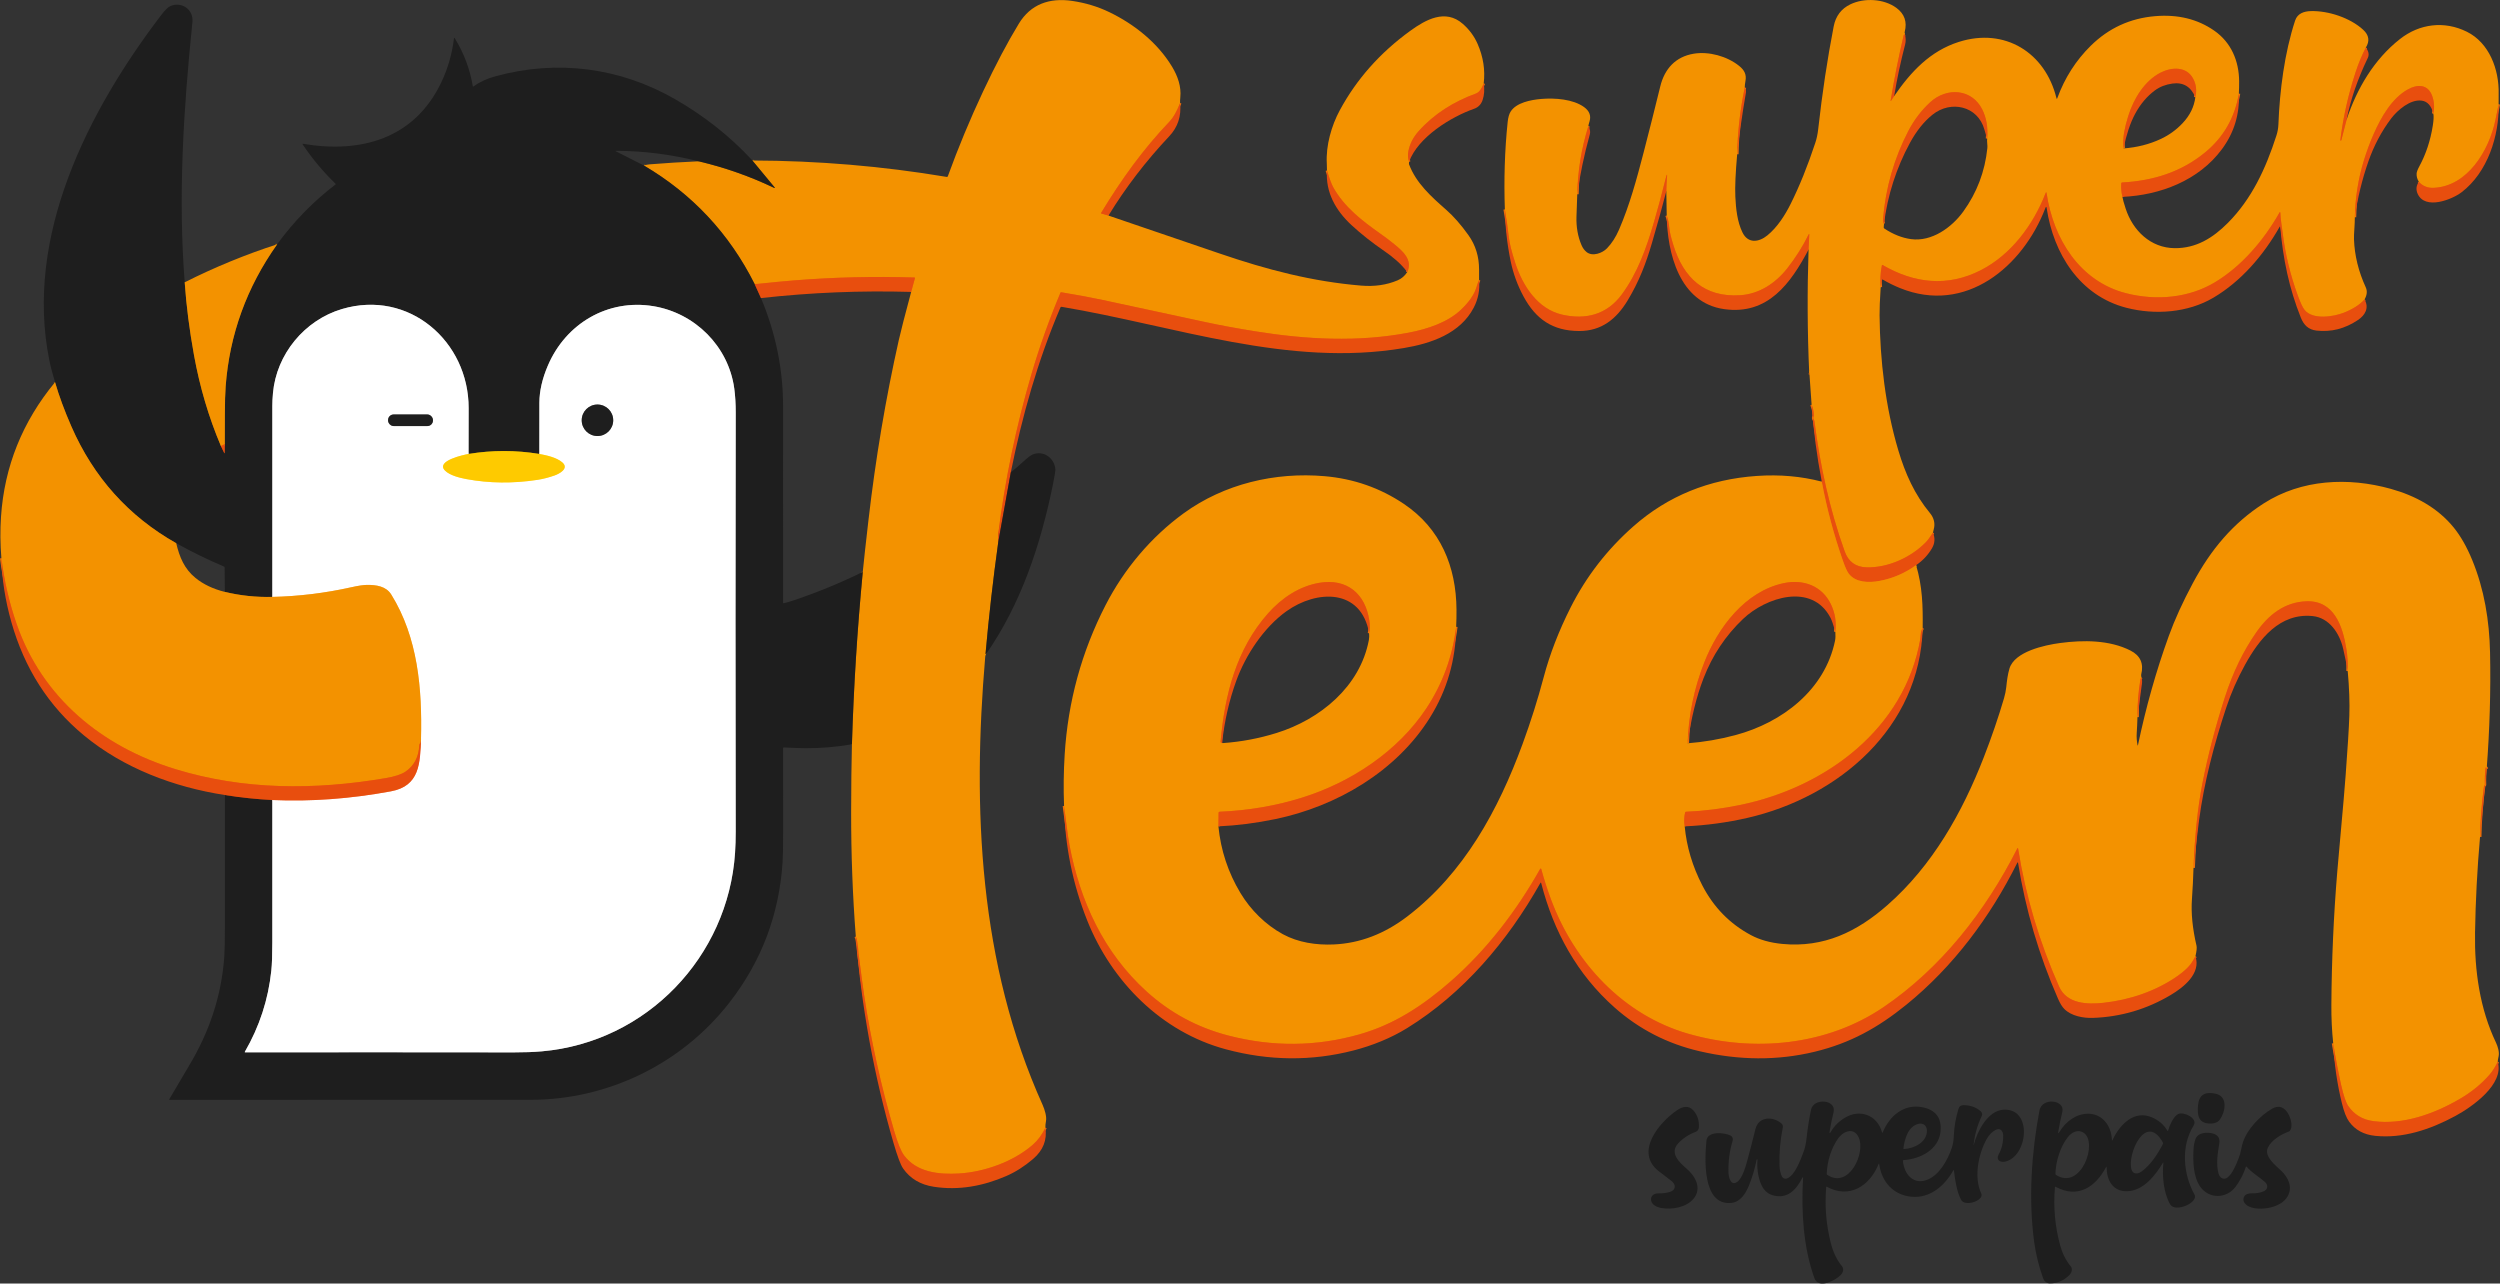 <svg xmlns="http://www.w3.org/2000/svg" id="Camada_2" data-name="Camada 2" viewBox="0 0 1781.25 914.52"><rect x="0" y="0" width="1781.25" height="914.52" fill="#333333" stroke="none"/><defs><style>      .cls-1 {        fill: #1e1e1e;      }      .cls-1, .cls-2, .cls-3, .cls-4, .cls-5 {        stroke-width: 0px;      }      .cls-2 {        fill: #f39200;      }      .cls-6 {        stroke: #8f8f8f;      }      .cls-6, .cls-7, .cls-8, .cls-9, .cls-10, .cls-11, .cls-12, .cls-13 {        fill: none;        stroke-width: 2px;      }      .cls-7 {        stroke: #ee7007;      }      .cls-8 {        stroke: #ffe580;      }      .cls-9 {        stroke: #833616;      }      .cls-10 {        stroke: #f4a787;      }      .cls-3 {        fill: #fff;      }      .cls-11 {        stroke: #89580f;      }      .cls-4 {        fill: #e84e0e;      }      .cls-12 {        stroke: #f9c980;      }      .cls-13 {        stroke: #8e740f;      }      .cls-5 {        fill: #feca00;      }    </style></defs><g id="Camada_1-2" data-name="Camada 1"><g><g><path class="cls-7" d="M840.8,73.39c-2.35,6.01-4.77,10.32-7.26,12.93-19.06,19.9-34.73,41.77-48.96,65.3-.18.3-.1.5.23.59l4.98,1.39"></path><path class="cls-7" d="M1002.64,193.89c4.25-8.74-3.51-15.24-9.39-20.03-3.05-2.48-6.36-4.98-9.93-7.5-12.94-9.15-25.54-18.82-33.38-32.92-1.19-2.14-2.68-6.13-4.47-11.98"></path><path class="cls-7" d="M1057.14,59.44c-1.5,4.01-3.34,6.41-5.53,7.2-15.61,5.63-29.73,14.41-40.83,26.81-3.87,4.33-6.31,9.11-7.32,14.35-.51,2.64-.34,5.14.5,7.49"></path><path class="cls-7" d="M1053.84,199.46c-.47.95-1.14,2.82-2.01,5.62-1.53,4.92-5.13,10.09-10.78,15.5-9.59,9.18-24.09,13.91-37.48,16.46-35.8,6.83-72.69,4.93-109.68-1.06-13.3-2.15-24.92-4.31-34.86-6.46-25.23-5.47-49.66-10.73-73.27-15.78-8.47-1.81-18.35-3.65-29.63-5.51-.22-.04-.44.08-.53.29-8.1,19.27-15.02,38.71-20.77,58.33-10.91,37.25-18.78,75.14-23.62,113.67-.14,1.11-.13,3.06.03,5.84"></path><path class="cls-11" d="M711.24,386.36c-3.65,26.32-6.66,52.72-9.03,79.21-.03.24.07.43.3.57"></path><path class="cls-7" d="M744.83,803.48c-2.37,4.96-5.35,9.01-8.96,12.15-14.03,12.23-34.79,19.42-52.58,20.48-14.57.86-30.25-.91-39.19-12.95-2.15-2.9-4.47-8.63-6.96-17.2-9.43-32.37-16.55-64.5-21.36-96.39-.91-6.05-2.3-16.36-4.16-30.92-.19-1.49-.13-3.6-.53-5.34-.17-.72-.31-1.73-.42-3.03-.09-1.07-.4-2.07-.91-3.02"></path><path class="cls-11" d="M607,530.31c1.23-40.91,3.81-81.85,7.73-122.82"></path><path class="cls-7" d="M649.21,207.99l2.69-9.82c.05-.18-.06-.37-.24-.42-.03,0-.05-.01-.08-.01-28.64-.91-57.23-.23-85.78,2.05-5.72.45-15.09,1.34-28.11,2.66"></path><path class="cls-11" d="M537.69,202.45c-18.05-35.99-44.36-64.17-78.93-84.53"></path><path class="cls-11" d="M497.82,114.94c18.61,4.39,36.47,10.67,53.58,18.84.79.37.91.22.35-.45l-15.68-18.96"></path><path class="cls-9" d="M720.19,336.57l-8.95,49.79"></path><path class="cls-11" d="M131.6,201.14c1.14,16.57,3.35,33.9,6.64,52,4.11,22.66,10.49,44.21,19.15,64.65"></path><path class="cls-9" d="M157.39,317.79l2.28,4.79c.29.6.43.57.44-.09l.05-6.06"></path><path class="cls-11" d="M160.16,316.43c0-7,.02-14.04.05-21.11.03-8.77.22-15.43.56-19.98,2.76-36.93,14.99-70.69,36.7-101.28"></path><path class="cls-9" d="M537.69,202.45l4.51,9.93"></path><path class="cls-9" d="M160.22,566.46c11.31,1.8,22.59,2.98,33.82,3.55"></path><path class="cls-6" d="M194.04,570.01c0,33.92,0,67.77,0,101.56,0,8.77-.24,15.42-.71,19.97-2.15,20.57-8.44,39.87-18.87,57.89-.14.25-.07.37.21.37,63.1-.07,126.93-.06,191.5.03,7.46.01,14.1-.24,19.92-.75,74.65-6.54,132.72-67.41,137.64-141.4.32-4.85.48-9.94.47-15.25-.19-99.78-.18-199.27.01-298.46,0-6.26-.34-12-1.05-17.21-4.09-29.92-27.86-53.7-57.65-58.61-32.46-5.34-62.33,12.38-75.12,42.27-4.01,9.35-6.03,18.15-6.07,26.4-.06,12.19-.07,24.4-.03,36.62"></path><path class="cls-13" d="M384.28,323.44c-16.86-2.77-33.67-2.77-50.42,0"></path><path class="cls-6" d="M333.86,323.44c.01-10.89.03-21.77.05-32.62.11-47.58-42.55-84.78-90.24-70.63-26.69,7.92-46.72,32.19-49.18,59.93-.31,3.42-.46,6.49-.45,9.2v135.99"></path><path class="cls-11" d="M194.04,425.31c-11.55.27-22.84-.92-33.85-3.58"></path><path class="cls-11" d="M125.57,387.05c-33.95-19.19-58.86-46.93-74.73-83.22-4.92-11.25-8.79-21.74-11.62-31.49"></path><path class="cls-8" d="M333.86,323.44c-3.2.57-23.7,4.86-16.79,11.85,3.39,3.43,10.54,5.19,15.19,6.05,16.37,3.03,33.23,3.21,50.6.56,3.97-.61,8.03-1.65,12.18-3.1,3.54-1.24,10.66-5.02,5.57-9.37-4.05-3.47-11.16-5.04-16.33-5.99"></path><path class="cls-10" d="M194.04,570.01c27.48,1.21,55.65-.85,84.5-6.19,20.53-3.8,20.83-19.96,21.44-37.7"></path><path class="cls-12" d="M299.98,526.12c.84-35.11-2.14-71.82-21.22-102.53-3.7-5.95-10.74-6.88-17.25-6.84-2.53.01-6.33.59-11.39,1.72-18.47,4.12-37.17,6.4-56.08,6.84"></path><path class="cls-7" d="M160.16,316.43l-2.77,1.36"></path><path class="cls-7" d="M299.98,526.12c.1,1.51-.22,2.81-.96,3.92-.17.27-.27.56-.28.88-.38,8.37-3.65,14.65-9.81,18.86-2.9,1.98-7.61,3.52-14.13,4.63-51.24,8.75-101.59,8.39-149.76-6.38-52.55-16.1-94.9-50.91-113.11-103.23-5.24-15.05-8.89-30.74-10.94-47.07"></path><path class="cls-7" d="M1357.29,24.52l-.38.1c-.31.07-.5.26-.57.57-3.6,15.41-6.68,30.88-9.25,46.42-.09.56.02.6.33.13l2.16-3.28"></path><path class="cls-7" d="M1595.18,66.69c-2.89,17.1-10.87,31.04-23.94,41.82-17.15,14.13-37.29,20.34-59.27,21.5-.31.02-.56.26-.58.57-.21,3.25.07,6.49.84,9.7"></path><path class="cls-7" d="M1685.66,33.9c-2.8,5.37-5.23,11.19-7.28,17.48-5.27,16.1-8.9,32.27-10.89,48.52-.01.11.03.17.14.18l.26.05c.13.02.26-.06.3-.2l3.82-14.85"></path><path class="cls-7" d="M1780.27,74.32c-.77,3.87-1.55,7.7-2.34,11.47-4.5,21.35-19.63,46.9-43.88,48.04-4.39.21-7.93-1.24-10.63-4.33"></path><path class="cls-7" d="M1733.76,80.97c.89-4.53.59-8.8-.9-12.8-3.1-8.32-10.56-8.19-17.24-4.48-11.36,6.31-18.9,19.46-24.25,31.51-2.75,6.19-5.15,12.66-7.2,19.41-3.97,13.06-6.09,26.45-6.36,40.18"></path><path class="cls-7" d="M1684.74,213.34c-3.41,3.77-8.31,6.92-14.7,9.44-7.37,2.91-22.34,5.32-28.07-2.03-1.33-1.69-2.92-5.1-4.79-10.23-5.33-14.59-8.92-29.46-10.78-44.61-.13-1.03-.45-3.38-.98-7.07-.34-2.35-.57-4.72-.68-7.1-.05-.83-.27-.89-.68-.16-11.2,19.78-27.01,38.16-45.87,49.52-18.58,11.18-41.81,13.34-63.37,7.82-33.08-8.48-51.78-38.79-56.59-71.1-.15-1.03-.42-1.06-.8-.09-8.74,22.52-24.48,43.67-45.98,54.72-23.87,12.26-47.6,9.4-70.03-3.6-.31-.18-.51-.09-.58.26-1.04,5.18-1.32,10.35-.85,15.51"></path><path class="cls-7" d="M1377.24,379.47c-2.09,3.24-3.75,5.5-5,6.79-10.69,10.93-26.97,18.31-42.2,17.97-7.81-.17-13.04-3.96-15.69-11.35-10.85-30.26-17.44-60.99-21.57-92.76-.05-.38-.17-.73-.37-1.05-.49-.79-.57-1.55-.22-2.26.15-.3.22-.62.2-.96-.11-2.79-.65-5.26-1.62-7.43"></path><path class="cls-7" d="M1289.25,266.81c.29-.84.23-1.27-.2-1.28"></path><path class="cls-7" d="M1288.6,177.83l.5-10.33c.05-1.03-.15-1.08-.6-.16-4.04,8.19-9.01,16.08-14.92,23.65-8.43,10.8-20.17,18.52-33.77,19.36-25.57,1.59-40.28-12.35-47.56-35.78-1.61-5.19-2.55-9.1-2.81-11.72-.39-3.96-1.02-7.07-1.9-9.33"></path><path class="cls-7" d="M1187.25,136.25c.08-3.66.21-6.53.4-8.62.37-4.16.06-4.21-.93-.16-2.35,9.58-5.1,19.82-8.26,30.73-5.41,18.7-11.83,36.51-22.96,51.63-10.57,14.36-25.73,18.2-42.54,14.33-17.33-3.99-27.96-20.4-33.25-36.55-2.63-8.01-4.19-14.27-4.69-18.78-.73-6.53-1.67-13.08-2.81-19.63"></path><path class="cls-7" d="M1131.71,89.82c-4.97,16.02-7.61,32.22-7.91,48.59"></path><path class="cls-7" d="M1243.12,62.38c-3.29,15.84-5.09,31.68-5.38,47.51"></path><path class="cls-7" d="M1365.22,402.69c-7.99,5.75-16.73,9.5-26.23,11.25-7.4,1.36-16.77,1.24-21.7-5.12-1.17-1.51-2.55-4.51-4.12-9-6.51-18.58-11.57-37.46-15.16-56.64"></path><path class="cls-7" d="M1037.52,446.61c-2.63,21.31-9.73,40.7-21.3,58.17-20.28,30.61-53.64,52.55-88.03,63.38-18.89,5.95-38.6,9.34-59.12,10.19-.55.02-.83.31-.84.86l-.11,9.57"></path><path class="cls-7" d="M1369.91,447.46c-.76,1.25-1.21,2.66-1.36,4.25-.22,2.36-.33,3.56-.34,3.59-11.14,64.14-67.45,105.61-128,118.17-13.23,2.75-26.2,4.38-38.9,4.89-.37.02-.59.21-.68.57-.75,3.25-.84,6.53-.28,9.85"></path><path class="cls-7" d="M1525.81,482.81c-.42.39-.67.83-.75,1.32-1.48,8.51-2.19,17.45-2.12,26.82"></path><path class="cls-7" d="M1771.76,547.79c-.04-.43-.16-.71-.35-.86-.28-.22-.44-.15-.48.21-.45,4.1-.6,8.09-.47,11.96,0,.23-.08.4-.25.53-.24.17-.38.39-.42.68-1.61,11.98-2.53,23.99-2.76,36.02"></path><path class="cls-7" d="M1779.62,756.52c-1.8,3.75-3.76,6.83-5.87,9.25-5.87,6.71-12.97,12.47-21.29,17.3-18.66,10.83-40.46,18.45-61.28,15.76-7.85-1.01-13.88-4.65-18.1-10.9-1.66-2.46-3.32-7.38-4.98-14.75-2.19-9.78-4.09-19.73-5.7-29.85"></path><path class="cls-7" d="M1672.75,478.13c.19-5.27-.12-10.5-.95-15.68-2.54-15.91-8.59-34.81-28.6-34.02-15.45.6-26.82,9.54-35.56,22.06-9.27,13.25-16.72,28.62-22.36,46.11-6.81,21.11-12.17,41.66-16.08,61.65-3.33,17.04-5.44,37.08-6.33,60.12"></path><path class="cls-7" d="M1564.26,681.34c-.63,1.02-1.21,2.03-1.76,3.04-2.31,4.24-6.66,7.93-10.62,10.75-15.22,10.82-34.27,17.35-53.24,19.38-11.49,1.23-26.03.79-31.52-11.55-14.07-31.65-23.8-64.39-29.2-98.21-.11-.71-.33-.74-.65-.11-22.6,44.68-54.28,85.08-95.21,112.92-40.37,27.47-92.54,32.4-139.21,18.97-46.23-13.31-81.08-50.74-97.77-95.71-2.65-7.11-4.96-14.34-6.95-21.68-.06-.22-.29-.34-.5-.29-.1.03-.19.09-.24.19-16.85,29.97-38.04,57.66-63.89,80.27-19.76,17.27-40.2,30.63-64.85,37.65-30.77,8.76-61.93,9.04-93.49.85-22.03-5.72-41.43-16.17-58.18-31.35-30.63-27.76-47.5-64.49-54.99-104.5-.62-3.3-1.3-7.91-2.04-13.84-.57-4.62-1.17-9.25-1.8-13.89"></path><path class="cls-7" d="M1564.18,69.28c1.13-4.68.63-9.05-1.5-13.12-4.67-8.96-15.24-8.51-23.3-4.39-11.33,5.79-19.13,18.49-22.99,30.86-1.33,4.23-2.29,8.03-2.89,11.4-.69,3.88-.86,7.79-.49,11.73"></path><path class="cls-7" d="M1415.87,98.74c.66-7.89-.53-14.85-3.58-20.88-7.36-14.58-25.16-15.89-36.95-5.09-6.39,5.86-11.64,12.78-15.76,20.76-10.01,19.37-15.98,40.06-17.89,62.05-.17,1.91.04,3.22.64,3.92"></path><path class="cls-6" d="M436.91,299.45c0-6.2-5.02-11.22-11.22-11.22h0c-6.2,0-11.22,5.02-11.22,11.22h0c0,6.2,5.02,11.22,11.22,11.22h0c6.2,0,11.22-5.02,11.22-11.22"></path><path class="cls-6" d="M308.49,299.32c0-2.21-1.8-4.01-4.01-4.01h-23.98c-2.21,0-4.01,1.8-4.01,4.01h0v.24c0,2.21,1.8,4.01,4.01,4.01h23.98c2.21,0,4.01-1.8,4.01-4.01h0v-.24"></path><path class="cls-7" d="M975.52,451.23c.57-2.75.61-5.82.1-9.21-2.85-19.05-16-30.1-35.6-26.77-14.34,2.44-26.86,10.84-36.6,21.83-22.55,25.45-30.82,58.02-33.76,91.37-.03.4.26.75.66.78,0,0,0,0,0,0,.12,0,.26.01.43.02"></path><path class="cls-7" d="M1307.69,450.18c.84-6.93-.21-13.47-3.15-19.6-6.29-13.15-19.57-18.1-33.76-15.06-27.4,5.87-46.72,31.57-56.49,56.47-7.26,18.49-11.22,37.69-11.87,57.6"></path></g><path class="cls-2" d="M840.8,73.39c-2.35,6.01-4.77,10.32-7.26,12.93-19.06,19.9-34.73,41.77-48.96,65.3-.18.3-.1.5.23.59l4.98,1.39c26.33,8.93,52.66,17.92,78.98,26.95,33.77,11.58,66.33,20.08,101.18,22.96,9.11.75,17.91-.36,25.96-3.82,2.73-1.17,4.97-3.11,6.73-5.8,4.25-8.74-3.51-15.24-9.39-20.03-3.05-2.48-6.36-4.98-9.93-7.5-12.94-9.15-25.54-18.82-33.38-32.92-1.19-2.14-2.68-6.13-4.47-11.98.03-1.52-.01-3.17-.12-4.94-.75-12.75,3.32-26.98,9.26-37.97,11.96-22.13,28.68-40.97,50.15-56.54,11-7.98,25.05-15.87,37.42-5.06,4.71,4.11,8.25,8.91,10.64,14.4,4.02,9.23,5.46,18.6,4.32,28.09-1.5,4.01-3.34,6.41-5.53,7.2-15.61,5.63-29.73,14.41-40.83,26.81-3.87,4.33-6.31,9.11-7.32,14.35-.51,2.64-.34,5.14.5,7.49-.11.93-.11,1.53-.01,1.8,5.04,13.44,15.89,23.09,26.52,32.44,5.26,4.63,10.52,10.63,15.79,18.01,5.09,7.13,7.61,15.31,7.58,24.53,0,2.53,0,4.99,0,7.39-.47.95-1.14,2.82-2.01,5.62-1.53,4.92-5.13,10.09-10.78,15.5-9.59,9.18-24.09,13.91-37.48,16.46-35.8,6.83-72.69,4.93-109.68-1.06-13.3-2.15-24.92-4.31-34.86-6.46-25.23-5.47-49.66-10.73-73.27-15.78-8.47-1.81-18.35-3.65-29.63-5.51-.22-.04-.44.08-.53.29-8.1,19.27-15.02,38.71-20.77,58.33-10.91,37.25-18.78,75.14-23.62,113.67-.14,1.11-.13,3.06.03,5.84-3.65,26.32-6.66,52.72-9.03,79.21-.03.24.07.43.3.57-.3.5-.48,1.06-.53,1.68-9.24,108.17-4.5,218.68,40.91,319.49,1.44,3.2,2.95,8.22,2.4,11.26-.35,1.93-.5,3.56-.46,4.91-2.37,4.96-5.35,9.01-8.96,12.15-14.03,12.23-34.79,19.42-52.58,20.48-14.57.86-30.25-.91-39.19-12.95-2.15-2.9-4.47-8.63-6.96-17.2-9.43-32.37-16.55-64.5-21.36-96.39-.91-6.05-2.3-16.36-4.16-30.92-.19-1.49-.13-3.6-.53-5.34-.17-.72-.31-1.73-.42-3.03-.09-1.07-.4-2.07-.91-3.02-2.25-28.94-3.36-58.59-3.32-88.94.03-18.1.21-34.1.56-48.01,1.23-40.91,3.81-81.85,7.73-122.82.73-7.5,2.07-19.74,4.03-36.71,5.08-44.03,12.3-86.88,21.65-128.53,1.39-6.17,4.32-17.59,8.8-34.26l2.69-9.82c.05-.18-.06-.37-.24-.42-.03,0-.05-.01-.08-.01-28.64-.91-57.23-.23-85.78,2.05-5.72.45-15.09,1.34-28.11,2.66-18.05-35.99-44.36-64.17-78.93-84.53,1.37-.43,2.72-.7,4.04-.81,11.61-.94,23.28-1.66,35.02-2.17,18.61,4.39,36.47,10.67,53.58,18.84.79.37.91.22.35-.45l-15.68-18.96c46.64.13,92.8,4.03,138.49,11.7.37.06.62-.08.75-.43,7.43-20.45,15.79-40.55,25.06-60.3,8.89-18.96,17.42-35.13,25.58-48.52,8.44-13.85,21.78-18.5,37.84-16.18,9.47,1.37,18.34,4.04,26.61,8.03,17.74,8.56,34.33,21.71,44.69,38.86,4.17,6.89,6.65,14.35,5.88,21.79-.15,1.5-.21,2.86-.17,4.07Z"></path><path class="cls-2" d="M1357.29,24.52l-.38.1c-.31.07-.5.26-.57.57-3.6,15.41-6.68,30.88-9.25,46.42-.09.56.02.6.33.13l2.16-3.28c11.81-17.24,25.66-32.12,46.11-38.61,32.8-10.42,61.6,7.65,69.53,40.05.17.67.37.69.61.04,5.29-14.46,13.25-26.91,23.86-37.36,12.76-12.56,28.04-19.58,45.84-21.07,16.22-1.36,30.25,2.07,42.09,10.3,12.14,8.44,17.68,21.68,17.77,36.15.02,3.04-.05,5.95-.21,8.73-2.89,17.1-10.87,31.04-23.94,41.82-17.15,14.13-37.29,20.34-59.27,21.5-.31.02-.56.26-.58.57-.21,3.25.07,6.49.84,9.7.22,1.54.99,4.32,2.3,8.34,5.09,15.62,17.75,28.05,34.98,28.19,15.28.13,27.2-7.27,37.9-18.05,16.77-16.9,26.78-38.09,34.55-62.22.84-2.6,1.31-5.25,1.41-7.95.92-24.13,4.33-50.89,11.91-73.96,1.67-5.08,6.33-6.6,11.17-6.73,12.5-.34,28.1,4.77,37.4,13.38,4.09,3.79,4.7,8,1.81,12.62-2.8,5.37-5.23,11.19-7.28,17.48-5.27,16.1-8.9,32.27-10.89,48.52-.01.11.03.17.14.18l.26.05c.13.02.26-.06.3-.2l3.82-14.85c7.32-22.05,19.54-42.78,37.92-57.23,13.99-11.01,31.63-13.21,47.75-5.22,15.9,7.87,23.03,26.88,22.61,44.19-.07,2.53-.07,5.03-.02,7.5-.77,3.87-1.55,7.7-2.34,11.47-4.5,21.35-19.63,46.9-43.88,48.04-4.39.21-7.93-1.24-10.63-4.33-1.15-1.88-1.67-3.8-1.58-5.75.06-1.22.72-2.99,1.97-5.3,4.69-8.65,7.88-18.3,9.57-28.97.6-3.81.73-6.64.38-8.51.89-4.53.59-8.8-.9-12.8-3.1-8.32-10.56-8.19-17.24-4.48-11.36,6.31-18.9,19.46-24.25,31.51-2.75,6.19-5.15,12.66-7.2,19.41-3.97,13.06-6.09,26.45-6.36,40.18,0,2.57-.11,5.19-.3,7.86-.25,3.59-.35,6.2-.29,7.85.4,11.48,3.2,22.9,8.4,34.26,1.19,2.61.9,5.47-.88,8.58-3.41,3.77-8.31,6.92-14.7,9.44-7.37,2.91-22.34,5.32-28.07-2.03-1.33-1.69-2.92-5.1-4.79-10.23-5.33-14.59-8.92-29.46-10.78-44.61-.13-1.03-.45-3.38-.98-7.07-.34-2.35-.57-4.72-.68-7.1-.05-.83-.27-.89-.68-.16-11.2,19.78-27.01,38.16-45.87,49.52-18.58,11.18-41.81,13.34-63.37,7.82-33.08-8.48-51.78-38.79-56.59-71.1-.15-1.03-.42-1.06-.8-.09-8.74,22.52-24.48,43.67-45.98,54.72-23.87,12.26-47.6,9.4-70.03-3.6-.31-.18-.51-.09-.58.26-1.04,5.18-1.32,10.35-.85,15.51-.57,8.99-.84,15.64-.79,19.95.31,32.12,4.13,65.36,13.35,96.28,4.95,16.6,11.57,31.44,22.66,44.85,2.72,3.29,3.74,7.42,2.57,11.49-.25.86-.43,1.62-.54,2.28-2.09,3.24-3.75,5.5-5,6.79-10.69,10.93-26.97,18.31-42.2,17.97-7.81-.17-13.04-3.96-15.69-11.35-10.85-30.26-17.44-60.99-21.57-92.76-.05-.38-.17-.73-.37-1.05-.49-.79-.57-1.55-.22-2.26.15-.3.22-.62.2-.96-.11-2.79-.65-5.26-1.62-7.43l-1.52-21.61c.29-.84.23-1.27-.2-1.28-1.29-29.02-1.44-58.25-.45-87.7l.5-10.33c.05-1.03-.15-1.08-.6-.16-4.04,8.19-9.01,16.08-14.92,23.65-8.43,10.8-20.17,18.52-33.77,19.36-25.57,1.59-40.28-12.35-47.56-35.78-1.61-5.19-2.55-9.1-2.81-11.72-.39-3.96-1.02-7.07-1.9-9.33l-.29-17.27c.08-3.66.21-6.53.4-8.62.37-4.16.06-4.21-.93-.16-2.35,9.58-5.1,19.82-8.26,30.73-5.41,18.7-11.83,36.51-22.96,51.63-10.57,14.36-25.73,18.2-42.54,14.33-17.33-3.99-27.96-20.4-33.25-36.55-2.63-8.01-4.19-14.27-4.69-18.78-.73-6.53-1.67-13.08-2.81-19.63-.72-20.69-.13-41.99,2.01-62.3.34-3.21,1.03-5.65,2.06-7.32,4-6.48,14.48-8.47,21.84-9.09,9.8-.83,22.74.12,30.55,5.8,3.83,2.78,5.11,6.19,3.86,10.24-.51,1.64-.78,2.74-.82,3.29-4.97,16.02-7.61,32.22-7.91,48.59-.2,5.19-.39,10.49-.56,15.91-.23,7.39.96,14.17,3.59,20.33.88,2.06,2.08,3.7,3.6,4.92,4.27,3.43,11.26.76,14.56-2.65,3.41-3.53,6.29-8.01,8.63-13.42,7.5-17.39,12.52-35.85,17.35-54.44,4.01-15.43,8.01-31.28,11.99-47.55,3.09-12.61,10.98-21.12,23.77-23.25,10.85-1.81,23.85,1.79,32.41,8.69,3.75,3.02,5.38,6.12,4.49,10.85-.3,1.59-.47,3.12-.51,4.58-3.29,15.84-5.09,31.68-5.38,47.51-1.19,13.33-1.62,23.39-1.31,30.18.4,8.48,1.34,17.84,5.07,25.51,3.96,8.15,11.69,7.04,17.69,2.17,7.11-5.76,12.61-14.38,16.62-22.41,6.28-12.57,12.15-27.1,17.6-43.6.98-2.95,1.66-6.18,2.05-9.67,2.87-25.77,6.55-50.2,11.04-73.29,1.43-7.36,5.41-12.61,11.93-15.74,9.83-4.72,23.91-4.02,32.84,2.63,5.7,4.25,7.65,9.88,5.86,16.91-.18.69,0,1.3.16,1.94ZM1513.01,105.76c9.59-.71,18.43-2.95,26.54-6.74,5.88-2.75,11.05-6.49,15.5-11.2,5.24-5.53,8.28-11.71,9.13-18.54,1.13-4.68.63-9.05-1.5-13.12-4.67-8.96-15.24-8.51-23.3-4.39-11.33,5.79-19.13,18.49-22.99,30.86-1.33,4.23-2.29,8.03-2.89,11.4-.69,3.88-.86,7.79-.49,11.73ZM1342.33,159.5l-.18,2.49c-.02.35.11.62.4.81,6.25,4.16,12.58,6.68,19.01,7.57,14.67,2.02,28.96-8.14,37.25-19.61,9.73-13.45,15.46-28.54,17.18-45.25.09-.89.06-2.01-.09-3.36-.14-1.27-.15-2.4-.03-3.41.66-7.89-.53-14.85-3.58-20.88-7.36-14.58-25.16-15.89-36.95-5.09-6.39,5.86-11.64,12.78-15.76,20.76-10.01,19.37-15.98,40.06-17.89,62.05-.17,1.91.04,3.22.64,3.92Z"></path><path class="cls-1" d="M131.6,201.14c1.14,16.57,3.35,33.9,6.64,52,4.11,22.66,10.49,44.21,19.15,64.65l2.28,4.79c.29.6.43.57.44-.09l.05-6.06c0-7,.02-14.04.05-21.11.03-8.77.22-15.43.56-19.98,2.76-36.93,14.99-70.69,36.7-101.28,11.77-16.21,25.66-30.45,41.68-42.71.09-.07.11-.2.04-.3,0,0-.01-.01-.02-.02-9-8.74-16.88-18.17-23.63-28.3-.06-.09-.04-.2.05-.27.04-.03.1-.04.15-.03,41.25,7.06,79.47-3.5,98.63-43.66,4.68-9.8,7.7-20.22,9.05-31.25.09-.71.31-.76.68-.15,6.53,10.73,10.79,22.08,12.76,34.05.02.16.17.27.33.24.05,0,.09-.03.13-.05,4.81-3.47,10.07-5.73,15.85-7.31,43.86-11.98,88.54-6.24,127.98,16.46,20.65,11.88,38.8,26.23,54.44,43.04.27.29.43.48.48.57l15.68,18.96c.56.67.44.82-.35.45-17.11-8.17-34.97-14.45-53.58-18.84-19.4-4.91-38.99-7.4-58.76-7.48-.63,0-.66.13-.1.42l19.8,10.04c34.57,20.36,60.88,48.54,78.93,84.53l4.51,9.93c10.51,24.95,15.76,50.76,15.75,77.44-.02,46.53-.02,93.06-.01,139.61,0,.33.16.46.49.38,2.45-.61,4.86-1.31,7.25-2.11,16.64-5.61,32.99-12.34,49.05-20.21-3.92,40.97-6.5,81.91-7.73,122.82-11.11,1.92-22.18,2.85-33.21,2.79-3.13-.01-8.24-.2-15.31-.55-.34-.01-.51.15-.51.48-.06,20.69-.06,41.04-.01,61.04.03,9.14-.09,15.8-.36,19.98-2.4,37.61-15.11,71.14-38.14,100.6-34.04,43.55-86.53,68.95-141.4,68.97-85.55.02-171.3.03-257.26.02-.14,0-.26-.12-.25-.27,0-.04.01-.09.03-.12,4.55-7.84,9.33-15.94,14.33-24.3,14.29-23.9,22.86-49.32,24.88-77.14.29-4.1.44-10.76.43-19.99-.03-31.72-.03-63.51,0-95.36,11.31,1.8,22.59,2.98,33.82,3.55,0,33.92,0,67.77,0,101.56,0,8.77-.24,15.42-.71,19.97-2.15,20.57-8.44,39.87-18.87,57.89-.14.25-.07.37.21.37,63.1-.07,126.93-.06,191.5.03,7.46.01,14.1-.24,19.92-.75,74.65-6.54,132.72-67.41,137.64-141.4.32-4.85.48-9.94.47-15.25-.19-99.78-.18-199.27.01-298.46,0-6.26-.34-12-1.05-17.21-4.09-29.92-27.86-53.7-57.65-58.61-32.46-5.34-62.33,12.38-75.12,42.27-4.01,9.35-6.03,18.15-6.07,26.4-.06,12.19-.07,24.4-.03,36.62-16.86-2.77-33.67-2.77-50.42,0,.01-10.89.03-21.77.05-32.62.11-47.58-42.55-84.78-90.24-70.63-26.69,7.92-46.72,32.19-49.18,59.93-.31,3.42-.46,6.49-.45,9.2v135.99c-11.55.27-22.84-.92-33.85-3.58l-.15-17.36c0-.34-.16-.58-.47-.71-11.61-4.9-22.95-10.44-34-16.61-33.95-19.19-58.86-46.93-74.73-83.22-4.92-11.25-8.79-21.74-11.62-31.49-.73-2.46-1.45-4.97-2.16-7.54-.69-2.5-1.33-5.16-1.9-7.99C17.25,168.41,62.59,79.13,115.26,10.21c2.52-3.29,4.66-5.29,6.41-6,7.97-3.19,16.34,2.68,15.43,11.54-6.4,62.69-10.28,124.08-5.5,185.39Z"></path><path class="cls-4" d="M1357.29,24.52c.63,2.65.67,5.04.12,7.16-3.13,12.06-5.74,24.32-7.83,36.78l-2.16,3.28c-.31.47-.42.43-.33-.13,2.57-15.54,5.65-31.01,9.25-46.42.07-.31.26-.5.57-.57l.38-.1Z"></path><path class="cls-4" d="M1672.01,85.08l-3.82,14.85c-.04.14-.17.22-.3.2l-.26-.05c-.11-.01-.15-.07-.14-.18,1.99-16.25,5.62-32.42,10.89-48.52,2.05-6.29,4.48-12.11,7.28-17.48,2.03,2.63,2.49,5.1,1.38,7.41-7.28,15.16-12.29,29.75-15.03,43.77Z"></path><path class="cls-4" d="M1564.18,69.28c-3.2-7.57-8.65-10.82-16.35-9.74-4.87.69-9.02,2.31-12.45,4.87-5.73,4.25-10.45,9.87-14.18,16.85-3.37,6.32-6.1,14.49-8.19,24.5-.37-3.94-.2-7.85.49-11.73.6-3.37,1.56-7.17,2.89-11.4,3.86-12.37,11.66-25.07,22.99-30.86,8.06-4.12,18.63-4.57,23.3,4.39,2.13,4.07,2.63,8.44,1.5,13.12Z"></path><path class="cls-4" d="M1057.14,59.44c.7,4.27.43,8.24-.81,11.89-1,2.97-3.07,5.15-6.03,6.18-16.44,5.73-39.99,20.23-46.34,37.78-.84-2.35-1.01-4.85-.5-7.49,1.01-5.24,3.45-10.02,7.32-14.35,11.1-12.4,25.22-21.18,40.83-26.81,2.19-.79,4.03-3.19,5.53-7.2Z"></path><path class="cls-4" d="M1733.76,80.97c-1.41-5.57-4.14-8.65-8.18-9.25-8.15-1.21-17.42,6.78-21.93,12.77-6.85,9.11-12.24,19.29-16.17,30.53-4.46,12.75-7.68,26-9.67,39.77.27-13.73,2.39-27.12,6.36-40.18,2.05-6.75,4.45-13.22,7.2-19.41,5.35-12.05,12.89-25.2,24.25-31.51,6.68-3.71,14.14-3.84,17.24,4.48,1.49,4,1.79,8.27.9,12.8Z"></path><path class="cls-4" d="M1243.12,62.38c.77,1.29,1.06,2.51.85,3.68-2.53,14.5-4.61,29.11-6.23,43.83.29-15.83,2.09-31.67,5.38-47.51Z"></path><path class="cls-4" d="M1415.87,98.74c-.49-1.29-1.16-3.45-2-6.48-4.69-16.81-23.93-21.02-36.95-10.55-6.14,4.93-11.5,11.64-16.09,20.11-9.71,17.93-15.88,37.15-18.5,57.68-.6-.7-.81-2.01-.64-3.92,1.91-21.99,7.88-42.68,17.89-62.05,4.12-7.98,9.37-14.9,15.76-20.76,11.79-10.8,29.59-9.49,36.95,5.09,3.05,6.03,4.24,12.99,3.58,20.88Z"></path><path class="cls-4" d="M1595.18,66.69c.67,14.66-3.37,27.89-12.11,39.68-16.51,22.27-43.94,32.67-70.84,33.91-.77-3.21-1.05-6.45-.84-9.7.02-.31.27-.55.58-.57,21.98-1.16,42.12-7.37,59.27-21.5,13.07-10.78,21.05-24.72,23.94-41.82Z"></path><path class="cls-4" d="M840.8,73.39c1.03,9.23-1.54,17.13-7.73,23.71-16.71,17.76-31.13,36.59-43.28,56.5l-4.98-1.39c-.33-.09-.41-.29-.23-.59,14.23-23.53,29.9-45.4,48.96-65.3,2.49-2.61,4.91-6.92,7.26-12.93Z"></path><path class="cls-4" d="M1780.27,74.32c.52,22.49-7.89,48.48-26.35,62.63-6.84,5.25-25.9,12.8-31.28,1.27-1.4-3.01-1.14-5.91.78-8.72,2.7,3.09,6.24,4.54,10.63,4.33,24.25-1.14,39.38-26.69,43.88-48.04.79-3.77,1.57-7.6,2.34-11.47Z"></path><path class="cls-4" d="M1131.71,89.82c1.21,2.07,1.55,4.06,1.02,5.97-4.09,14.88-7.07,29.09-8.93,42.62.3-16.37,2.94-32.57,7.91-48.59Z"></path><path class="cls-4" d="M1002.64,193.89c-4.16-5.93-10.94-11.34-16.36-15.05-8.62-5.9-16.37-12.03-23.26-18.38-11.22-10.36-18.67-23.31-17.55-39,1.79,5.85,3.28,9.84,4.47,11.98,7.84,14.1,20.44,23.77,33.38,32.92,3.57,2.52,6.88,5.02,9.93,7.5,5.88,4.79,13.64,11.29,9.39,20.03Z"></path><path class="cls-4" d="M1187.25,136.25c-2.69,10.4-6.06,22.54-10.1,36.43-4.42,15.21-9.45,28.12-17.43,41.35-7.99,13.25-18.62,21.85-34.54,21.82-19.08-.05-30.98-8.6-39.61-24.52-4.33-7.99-7.4-16.39-9.22-25.2-2.51-12.13-3.89-24.44-4.14-36.93,1.14,6.55,2.08,13.1,2.81,19.63.5,4.51,2.06,10.77,4.69,18.78,5.29,16.15,15.92,32.56,33.25,36.55,16.81,3.87,31.97.03,42.54-14.33,11.13-15.12,17.55-32.93,22.96-51.63,3.16-10.91,5.91-21.15,8.26-30.73.99-4.05,1.3-4,.93.16-.19,2.09-.32,4.96-.4,8.62Z"></path><path class="cls-4" d="M1684.74,213.34c3.39,5.96.52,11.16-4.67,14.65-9.29,6.23-19.14,8.75-29.56,7.55-5.81-.67-9.06-3.95-11.19-9.27-8.25-20.6-12.73-41.97-14.61-64.41-.05-.63-.23-.67-.54-.12-11.57,20.35-27.44,38.74-47.16,50.39-18.21,10.75-41.64,12.4-61.93,7.17-33.33-8.59-51.98-38.59-56.81-70.95-.19-1.25-.5-1.28-.95-.1-15.98,41.72-56.78,76.05-103.65,56.97-4.29-1.75-8.34-3.75-12.17-6-.32-.19-.51-.1-.58.27l-.93,5.13c-.47-5.16-.19-10.33.85-15.51.07-.35.27-.44.58-.26,22.43,13,46.16,15.86,70.03,3.6,21.5-11.05,37.24-32.2,45.98-54.72.38-.97.65-.94.8.09,4.81,32.31,23.51,62.62,56.59,71.1,21.56,5.52,44.79,3.36,63.37-7.82,18.86-11.36,34.67-29.74,45.87-49.52.41-.73.63-.67.68.16.11,2.38.34,4.75.68,7.1.53,3.69.85,6.04.98,7.07,1.86,15.15,5.45,30.02,10.78,44.61,1.87,5.13,3.46,8.54,4.79,10.23,5.73,7.35,20.7,4.94,28.07,2.03,6.39-2.52,11.29-5.67,14.7-9.44Z"></path><path class="cls-4" d="M1288.6,177.83c-12.72,24-28.93,46.86-60.17,42.42-32-4.54-40.49-40.1-40.89-66.73.88,2.26,1.51,5.37,1.9,9.33.26,2.62,1.2,6.53,2.81,11.72,7.28,23.43,21.99,37.37,47.56,35.78,13.6-.84,25.34-8.56,33.77-19.36,5.91-7.57,10.88-15.46,14.92-23.65.45-.92.65-.87.6.16l-.5,10.33Z"></path><path class="cls-2" d="M197.47,174.06c-21.71,30.59-33.94,64.35-36.7,101.28-.34,4.55-.53,11.21-.56,19.98-.03,7.07-.04,14.11-.05,21.11l-2.77,1.36c-8.66-20.44-15.04-41.99-19.15-64.65-3.29-18.1-5.5-35.43-6.64-52,21.21-10.69,43.16-19.72,65.87-27.08Z"></path><path class="cls-4" d="M649.21,207.99c-35.79-1.04-71.46.42-107.01,4.39l-4.51-9.93c13.02-1.32,22.39-2.21,28.11-2.66,28.55-2.28,57.14-2.96,85.78-2.05.19,0,.34.16.33.35,0,.03,0,.06-.01.08l-2.69,9.82Z"></path><path class="cls-4" d="M720.19,336.57l-8.95,49.79c-.16-2.78-.17-4.73-.03-5.84,4.84-38.53,12.71-76.42,23.62-113.67,5.75-19.62,12.67-39.06,20.77-58.33.09-.21.31-.33.53-.29,11.28,1.86,21.16,3.7,29.63,5.51,23.61,5.05,48.04,10.31,73.27,15.78,9.94,2.15,21.56,4.31,34.86,6.46,36.99,5.99,73.88,7.89,109.68,1.06,13.39-2.55,27.89-7.28,37.48-16.46,5.65-5.41,9.25-10.58,10.78-15.5.87-2.8,1.54-4.67,2.01-5.62.67,6.97-.59,13.53-3.76,19.66-9.64,18.59-30.41,25.59-49.75,28.85-82.58,13.94-162.64-15.71-243.97-29.38-.32-.05-.64.12-.77.42-16.05,37.48-27.33,77.41-35.4,117.56Z"></path><path class="cls-3" d="M333.86,323.44c-3.2.57-23.7,4.86-16.79,11.85,3.39,3.43,10.54,5.19,15.19,6.05,16.37,3.03,33.23,3.21,50.6.56,3.97-.61,8.03-1.65,12.18-3.1,3.54-1.24,10.66-5.02,5.57-9.37-4.05-3.47-11.16-5.04-16.33-5.99-.04-12.22-.03-24.43.03-36.62.04-8.25,2.06-17.05,6.07-26.4,12.79-29.89,42.66-47.61,75.12-42.27,29.79,4.91,53.56,28.69,57.65,58.61.71,5.21,1.06,10.95,1.05,17.21-.19,99.19-.2,198.68-.01,298.46,0,5.31-.15,10.4-.47,15.25-4.92,73.99-62.99,134.86-137.64,141.4-5.82.51-12.46.76-19.92.75-64.57-.09-128.4-.1-191.5-.03-.28,0-.35-.12-.21-.37,10.43-18.02,16.72-37.32,18.87-57.89.47-4.55.71-11.2.71-19.97,0-33.79,0-67.64,0-101.56,27.48,1.21,55.65-.85,84.5-6.19,20.53-3.8,20.83-19.96,21.44-37.7.84-35.11-2.14-71.82-21.22-102.53-3.7-5.95-10.74-6.88-17.25-6.84-2.53.01-6.33.59-11.39,1.72-18.47,4.12-37.17,6.4-56.08,6.84v-135.99c0-2.71.14-5.78.45-9.2,2.46-27.74,22.49-52.01,49.18-59.93,47.69-14.15,90.35,23.05,90.24,70.63-.02,10.85-.04,21.73-.05,32.62ZM436.91,299.45c0-6.2-5.02-11.22-11.22-11.22h0c-6.2,0-11.22,5.02-11.22,11.22h0c0,6.2,5.02,11.22,11.22,11.22h0c6.2,0,11.22-5.02,11.22-11.22ZM308.49,299.32c0-2.21-1.8-4.01-4.01-4.01h-23.98c-2.21,0-4.01,1.8-4.01,4.01h0v.24c0,2.21,1.8,4.01,4.01,4.01h23.98c2.21,0,4.01-1.8,4.01-4.01h0v-.24Z"></path><path class="cls-4" d="M1289.25,266.81l-.2-1.28c.43.01.49.44.2,1.28Z"></path><path class="cls-2" d="M39.22,272.34c2.83,9.75,6.7,20.24,11.62,31.49,15.87,36.29,40.78,64.03,74.73,83.22,2.29,9.78,5.74,18.25,13.75,24.76,5.6,4.55,12.56,7.85,20.87,9.92,11.01,2.66,22.3,3.85,33.85,3.58,18.91-.44,37.61-2.72,56.08-6.84,5.06-1.13,8.86-1.71,11.39-1.72,6.51-.04,13.55.89,17.25,6.84,19.08,30.71,22.06,67.42,21.22,102.53.1,1.51-.22,2.81-.96,3.92-.17.27-.27.56-.28.88-.38,8.37-3.65,14.65-9.81,18.86-2.9,1.98-7.61,3.52-14.13,4.63-51.24,8.75-101.59,8.39-149.76-6.38-52.55-16.1-94.9-50.91-113.11-103.23-5.24-15.05-8.89-30.74-10.94-47.07-.83-10.18-.91-20.07-.26-29.66,2.43-35.74,15.26-67.65,38.49-95.73Z"></path><circle class="cls-1" cx="425.69" cy="299.45" r="11.22"></circle><path class="cls-4" d="M1377.24,379.47c1.58,3.87,1.38,7.52-.59,10.97-2.77,4.85-6.58,8.93-11.43,12.25-7.99,5.75-16.73,9.5-26.23,11.25-7.4,1.36-16.77,1.24-21.7-5.12-1.17-1.51-2.55-4.51-4.12-9-6.51-18.58-11.57-37.46-15.16-56.64-3.51-18.15-5.92-36.41-7.24-54.76.97,2.17,1.51,4.64,1.62,7.43.02.34-.05.66-.2.96-.35.71-.27,1.47.22,2.26.2.32.32.67.37,1.05,4.13,31.77,10.72,62.5,21.57,92.76,2.65,7.39,7.88,11.18,15.69,11.35,15.23.34,31.51-7.04,42.2-17.97,1.25-1.29,2.91-3.55,5-6.79Z"></path><rect class="cls-1" x="276.49" y="295.31" width="32" height="8.26" rx="4.01" ry="4.01"></rect><path class="cls-4" d="M160.16,316.43l-.05,6.06c0,.66-.15.69-.44.09l-2.28-4.79,2.77-1.36Z"></path><path class="cls-5" d="M384.28,323.44c5.17.95,12.28,2.52,16.33,5.99,5.09,4.35-2.03,8.13-5.57,9.37-4.15,1.45-8.21,2.49-12.18,3.1-17.37,2.65-34.23,2.47-50.6-.56-4.65-.86-11.8-2.62-15.19-6.05-6.91-6.99,13.59-11.28,16.79-11.85,16.75-2.77,33.56-2.77,50.42,0Z"></path><path class="cls-1" d="M702.51,466.14c-.23-.14-.33-.33-.3-.57,2.37-26.49,5.38-52.89,9.03-79.21l8.95-49.79c3.02-2.44,5.93-4.94,8.72-7.51,3.14-2.89,5.42-4.63,6.85-5.23,7.52-3.18,15.5,2.37,16.19,10.53.09,1.08-.49,4.7-1.74,10.85-8.68,42.73-22.71,85.07-47.7,120.93Z"></path><path class="cls-2" d="M1037.52,446.61c-2.63,21.31-9.73,40.7-21.3,58.17-20.28,30.61-53.64,52.55-88.03,63.38-18.89,5.95-38.6,9.34-59.12,10.19-.55.02-.83.31-.84.86l-.11,9.57c1.68,17.06,6.92,32.9,15.72,47.53,7.29,12.11,17.92,22.63,30.26,29.35,10.87,5.91,23.79,7.82,36.19,7.27,18.62-.83,36.1-7.49,52.44-19.97,40.33-30.81,64.81-75.75,82.11-122.87,5.79-15.77,10.81-31.65,15.06-47.65,4.32-16.3,10.71-32.83,19.16-49.6,11.14-22.1,26.1-41.41,44.87-57.93,24.49-21.55,53.79-33.49,87.88-35.8,16.28-1.11,31.68.25,46.2,4.07,3.59,19.18,8.65,38.06,15.16,56.64,1.57,4.49,2.95,7.49,4.12,9,4.93,6.36,14.3,6.48,21.7,5.12,9.5-1.75,18.24-5.5,26.23-11.25,4.51,15.09,4.89,29.03,4.69,44.77-.76,1.25-1.21,2.66-1.36,4.25-.22,2.36-.33,3.56-.34,3.59-11.14,64.14-67.45,105.61-128,118.17-13.23,2.75-26.2,4.38-38.9,4.89-.37.02-.59.21-.68.57-.75,3.25-.84,6.53-.28,9.85,1.35,14.44,5.52,28.44,12.51,41.99,8.04,15.59,19.58,27.42,34.62,35.47,6.33,3.39,13.83,5.5,22.5,6.32,29.5,2.79,53.14-8.61,74.86-27.7,31.95-28.07,53.2-65.66,68.66-105.4,5.57-14.34,10.36-28.32,14.36-41.94.81-2.79,1.35-5.41,1.6-7.86.45-4.41,1.02-9.09,2.29-13.33,3.66-12.13,25.02-16.68,35.94-18.16,16.67-2.24,35.3-2.24,50.25,5.34,7.06,3.57,9.62,9.27,7.67,17.09-.1.41-.03,1.14.2,2.21-.42.39-.67.83-.75,1.32-1.48,8.51-2.19,17.45-2.12,26.82-.09,3.7-.27,7.49-.52,11.37-.19,2.87,0,5.73.57,8.58.11.51.21.51.32,0,5.64-26.97,12.95-52.87,21.94-77.71,4.19-11.61,9.93-24.21,17.2-37.78,12.74-23.78,28.56-42.71,50.54-56.78,26.86-17.18,60.12-18.78,90.46-10.32,17.48,4.86,33.45,13.54,44.84,27.57,4.91,6.05,9.31,13.77,13.18,23.18,8.59,20.87,12.2,43.1,12.69,65.76.59,27.58-.29,55.46-2.4,82.97-.04-.43-.16-.71-.35-.86-.28-.22-.44-.15-.48.21-.45,4.1-.6,8.09-.47,11.96,0,.23-.08.4-.25.53-.24.17-.38.39-.42.68-1.61,11.98-2.53,23.99-2.76,36.02-2,22.71-3.19,45.46-3.57,68.27-.44,26.83,3.38,54.06,14.95,78.32,1.36,2.84,2.51,6.93,1.83,9.84-.35,1.46-.55,2.71-.62,3.76-1.8,3.75-3.76,6.83-5.87,9.25-5.87,6.71-12.97,12.47-21.29,17.3-18.66,10.83-40.46,18.45-61.28,15.76-7.85-1.01-13.88-4.65-18.1-10.9-1.66-2.46-3.32-7.38-4.98-14.75-2.19-9.78-4.09-19.73-5.7-29.85-.93-8.87-1.36-17.95-1.3-27.26.21-32.09,1.62-63.78,4.21-95.08,1.87-22.64,4.24-45.69,5.96-68.65,1.46-19.57,2.34-33.66,2.63-42.27.32-9.21-.06-19.86-1.15-31.94.19-5.27-.12-10.5-.95-15.68-2.54-15.91-8.59-34.81-28.6-34.02-15.45.6-26.82,9.54-35.56,22.06-9.27,13.25-16.72,28.62-22.36,46.11-6.81,21.11-12.17,41.66-16.08,61.65-3.33,17.04-5.44,37.08-6.33,60.12-.21,7.37-.58,14.77-1.11,22.2-.71,9.85.38,20.95,3.26,33.3.32,1.39.07,3.88-.76,7.47-.63,1.02-1.21,2.03-1.76,3.04-2.31,4.24-6.66,7.93-10.62,10.75-15.22,10.82-34.27,17.35-53.24,19.38-11.49,1.23-26.03.79-31.52-11.55-14.07-31.65-23.8-64.39-29.2-98.21-.11-.71-.33-.74-.65-.11-22.6,44.68-54.28,85.08-95.21,112.92-40.37,27.47-92.54,32.4-139.21,18.97-46.23-13.31-81.08-50.74-97.77-95.71-2.65-7.11-4.96-14.34-6.95-21.68-.06-.22-.29-.34-.5-.29-.1.03-.19.09-.24.19-16.85,29.97-38.04,57.66-63.89,80.27-19.76,17.27-40.2,30.63-64.85,37.65-30.77,8.76-61.93,9.04-93.49.85-22.03-5.72-41.43-16.17-58.18-31.35-30.63-27.76-47.5-64.49-54.99-104.5-.62-3.3-1.3-7.91-2.04-13.84-.57-4.62-1.17-9.25-1.8-13.89-.47-12.2-.32-24.42.44-36.65,2.34-37.67,12.04-73.11,29.09-106.32,13.32-25.95,32.59-48.73,55.76-65.57,28.81-20.93,65.07-29.46,100.39-26.39,20.7,1.8,39.49,8.37,56.38,19.71,26.22,17.61,37.32,44.66,37.55,75.31.03,4.25-.05,8.34-.24,12.29ZM870.75,529.25c.06.15.28.22.66.19,12.97-.91,25.69-3.31,38.16-7.2,31.01-9.66,59.45-32.95,65.74-66.17.27-1.45.34-3.06.21-4.84.57-2.75.61-5.82.1-9.21-2.85-19.05-16-30.1-35.6-26.77-14.34,2.44-26.86,10.84-36.6,21.83-22.55,25.45-30.82,58.02-33.76,91.37-.03.4.26.75.66.78,0,0,0,0,0,0,.12,0,.26.01.43.02ZM1202.42,529.59c11.47-.87,22.83-2.81,34.1-5.83,33.21-8.88,63.74-32.09,70.97-67.37.29-1.43.35-3.5.2-6.21.84-6.93-.21-13.47-3.15-19.6-6.29-13.15-19.57-18.1-33.76-15.06-27.4,5.87-46.72,31.57-56.49,56.47-7.26,18.49-11.22,37.69-11.87,57.6Z"></path><path class="cls-4" d="M299.98,526.12c-.61,17.74-.91,33.9-21.44,37.7-28.85,5.34-57.02,7.4-84.5,6.19-11.23-.57-22.51-1.75-33.82-3.55-36.17-5.6-72.16-19.06-100.61-42.65-25.02-20.75-42.19-47.59-51.5-80.52-4.39-15.53-6.77-30.71-7.12-45.56,2.05,16.33,5.7,32.02,10.94,47.07,18.21,52.32,60.56,87.13,113.11,103.23,48.17,14.77,98.52,15.13,149.76,6.38,6.52-1.11,11.23-2.65,14.13-4.63,6.16-4.21,9.43-10.49,9.81-18.86.01-.32.11-.61.28-.88.74-1.11,1.06-2.41.96-3.92Z"></path><path class="cls-4" d="M975.52,451.23c-5.66-32.29-37.53-31-58.89-15.75-16.05,11.46-29.11,31.14-35.81,49.65-5.01,13.83-8.37,28.54-10.07,44.12-.17,0-.31-.01-.43-.02-.4-.03-.69-.38-.66-.77,0,0,0,0,0,0,2.94-33.35,11.21-65.92,33.76-91.37,9.74-10.99,22.26-19.39,36.6-21.83,19.6-3.33,32.75,7.72,35.6,26.77.51,3.39.47,6.46-.1,9.21Z"></path><path class="cls-4" d="M1307.69,450.18c-1.41-4.94-2.54-8.23-3.39-9.86-13.21-25.5-46.18-14.77-62.43.72-12.44,11.86-21.81,25.94-28.11,42.25-5.05,13.08-8.83,28.51-11.34,46.3.65-19.91,4.61-39.11,11.87-57.6,9.77-24.9,29.09-50.6,56.49-56.47,14.19-3.04,27.47,1.91,33.76,15.06,2.94,6.13,3.99,12.67,3.15,19.6Z"></path><path class="cls-4" d="M1672.75,478.13c-.99-5.57-2.09-10.91-3.28-16.02-2.55-10.96-9.88-21.94-21.66-23.15-23.52-2.39-38.16,16.41-48.27,34.77-5.47,9.94-9.92,20.07-13.33,30.38-8.64,26.06-15.86,53.62-19.4,80.46-.79,5.96-2.1,17.23-3.94,33.8.89-23.04,3-43.08,6.33-60.12,3.91-19.99,9.27-40.54,16.08-61.65,5.64-17.49,13.09-32.86,22.36-46.11,8.74-12.52,20.11-21.46,35.56-22.06,20.01-.79,26.06,18.11,28.6,34.02.83,5.18,1.14,10.41.95,15.68Z"></path><path class="cls-4" d="M1037.52,446.61c-.23,23.55-6.47,45.12-18.71,64.72-23.91,38.28-66.37,63.2-110.21,72.29-13.67,2.84-27.17,4.56-40.48,5.16l.11-9.57c0-.55.29-.84.84-.86,20.52-.85,40.23-4.24,59.12-10.19,34.39-10.83,67.75-32.77,88.03-63.38,11.57-17.47,18.67-36.86,21.3-58.17Z"></path><path class="cls-4" d="M1369.91,447.46c-1.86,71.03-59.86,120.36-124.75,135.26-14.57,3.35-29.5,5.37-44.81,6.06-.56-3.32-.47-6.6.28-9.85.09-.36.31-.55.68-.57,12.7-.51,25.67-2.14,38.9-4.89,60.55-12.56,116.86-54.03,128-118.17,0-.03.12-1.23.34-3.59.15-1.59.6-3,1.36-4.25Z"></path><path class="cls-4" d="M1525.81,482.81c.42,1.38.53,2.79.33,4.23-1.08,7.87-2.15,15.84-3.2,23.91-.07-9.37.64-18.31,2.12-26.82.08-.49.33-.93.75-1.32Z"></path><path class="cls-4" d="M1771.76,547.79l-4.73,48.54c.23-12.03,1.15-24.04,2.76-36.02.04-.29.18-.51.42-.68.17-.13.26-.3.25-.53-.13-3.87.02-7.86.47-11.96.04-.36.2-.43.48-.21.19.15.31.43.35.86Z"></path><path class="cls-4" d="M1564.26,681.34c4.1,12.33-8.5,22.14-17.47,27.5-17.14,10.24-35.67,15.71-55.59,16.41-6.81.24-15.38-1.3-20.4-6.37-1.53-1.54-3.02-3.98-4.48-7.32-13.63-31.21-23.11-63.4-28.42-96.57-.11-.72-.33-.75-.66-.1-19.18,38.44-45.5,73.82-78.94,100.95-20.42,16.57-40.14,27.44-65.47,33.56-26.27,6.34-53.61,6.2-82.02-.43-22.89-5.34-43-15.68-60.33-31.03-26.87-23.77-43.54-54.32-52.36-88.65-.15-.57-.36-.6-.65-.09-23.37,41.61-55.08,78.74-94.92,103.35-11.5,7.11-24.86,12.47-38.23,15.92-29.83,7.69-60.12,7.41-90.87-.84-45.77-12.27-81.44-48.21-98.79-91.73-10.42-26.16-15.92-53.38-16.51-81.67.63,4.64,1.23,9.27,1.8,13.89.74,5.93,1.42,10.54,2.04,13.84,7.49,40.01,24.36,76.74,54.99,104.5,16.75,15.18,36.15,25.63,58.18,31.35,31.56,8.19,62.72,7.91,93.49-.85,24.65-7.02,45.09-20.38,64.85-37.65,25.85-22.61,47.04-50.3,63.89-80.27.11-.19.35-.26.55-.14.09.05.16.14.19.24,1.99,7.34,4.3,14.57,6.95,21.68,16.69,44.97,51.54,82.4,97.77,95.71,46.67,13.43,98.84,8.5,139.21-18.97,40.93-27.84,72.61-68.24,95.21-112.92.32-.63.54-.6.65.11,5.4,33.82,15.13,66.56,29.2,98.21,5.49,12.34,20.03,12.78,31.52,11.55,18.97-2.03,38.02-8.56,53.24-19.38,3.96-2.82,8.31-6.51,10.62-10.75.55-1.01,1.13-2.02,1.76-3.04Z"></path><path class="cls-4" d="M744.83,803.48c1.35,8.73-1.59,16.17-8.8,22.32-6.17,5.26-12.55,9.31-19.12,12.15-16.34,7.07-33.68,10.38-51.56,7.62-9.59-1.48-16.89-5.83-21.91-13.05-1.76-2.54-4.04-8.62-6.83-18.23-13.95-48.03-22.9-97.04-26.85-147.03.51.95.82,1.95.91,3.02.11,1.3.25,2.31.42,3.03.4,1.74.34,3.85.53,5.34,1.86,14.56,3.25,24.87,4.16,30.92,4.81,31.89,11.93,64.02,21.36,96.39,2.49,8.57,4.81,14.3,6.96,17.2,8.94,12.04,24.62,13.81,39.19,12.95,17.79-1.06,38.55-8.25,52.58-20.48,3.61-3.14,6.59-7.19,8.96-12.15Z"></path><path class="cls-4" d="M1779.62,756.52c4.83,16.02-18.2,32.12-30.19,38.62-17.95,9.71-37.48,16.17-57.14,14.15-8.09-.83-14.28-4.21-18.57-10.15-1.91-2.65-3.6-6.92-5.05-12.82-3.46-14.03-5.55-28.36-6.27-42.99,1.61,10.12,3.51,20.07,5.7,29.85,1.66,7.37,3.32,12.29,4.98,14.75,4.22,6.25,10.25,9.89,18.1,10.9,20.82,2.69,42.62-4.93,61.28-15.76,8.32-4.83,15.42-10.59,21.29-17.3,2.11-2.42,4.07-5.5,5.87-9.25Z"></path><path class="cls-1" d="M1566.1,787.44c.65-7.22,4.87-9.94,12.64-8.15,9.03,2.07,6.7,13.19,2.96,18.35-1.37,1.88-3.49,2.85-6.36,2.9-9.04.17-9.91-5.74-9.24-13.1Z"></path><path class="cls-1" d="M1406.36,815.5c2.38-9.21,9.79-24.11,20.99-24.83,21.35-1.38,17.45,33.94.97,37.05-3.41.64-6.29-1.48-4.3-5.12,2.27-4.15,3.35-8.73,3.24-13.73-.06-2.87-2-5.47-5.17-3.91-2.69,1.32-4.92,3.59-6.69,6.8-5.82,10.59-9.16,27.09-3.75,38.62,2.31,4.91-11.67,9.81-14.4,4.46-3.14-6.16-4.27-14.04-5.06-20.65-.07-.63-.27-.67-.58-.12-6.18,10.94-16.52,19.92-29.92,18.59-12.42-1.24-20.83-10.18-22.73-22.96-.11-.72-.31-.74-.58-.07-6.18,15.24-20.61,24.81-36.76,15.93-.14-.08-.33-.03-.41.11-.02.04-.04.08-.04.13-1.14,13.56-.04,26.89,3.31,39.99,1.69,6.59,4.31,12.03,7.88,16.33,1.68,2.04.82,4.64-.9,6.38-3.75,3.81-15.84,10.21-18.74,2.1-7.98-22.31-9.36-47.67-8.06-70.97.06-1.09-.16-1.15-.65-.17-4.26,8.35-10.68,15.21-21.05,12.13-3.94-1.17-6.78-4.05-8.52-8.64-1.96-5.17-2.7-10.78-2.23-16.81,0-.04-.01-.06-.06-.07l-.29-.04c-.13-.02-.21.04-.24.17-1.37,6.75-3.21,12.9-5.5,18.46-2.32,5.62-5.96,11.79-12.68,12.43-20.62,1.94-18.87-31.4-17.61-44.31.71-7.31,13.22-5.72,17.12-3.73,1.39.72,2.03,2.2,1.57,3.72-2.26,7.45-3.25,15.07-2.97,22.85.12,3.12,1.6,9.8,6.3,6.4,3.77-2.73,6.1-11.5,7.28-15.85,2.04-7.53,3.91-14.76,5.6-21.69,2.2-9.04,12.33-9.25,18.39-4.15.99.83,1.36,1.84,1.11,3.04-1.86,9.13-2.63,18.27-2.32,27.44.08,2.45.61,5.24,1.74,7.48.64,1.24,2.09,1.84,3.41,1.4,5.82-1.94,9.79-13.34,11.85-18.67,1.07-2.76,1.8-5.93,2.19-9.52.89-8.01,1.98-14.98,3.27-20.91,1.86-8.55,18.27-7.22,16.04,1.87-1.15,4.67-2.07,9.16-2.77,13.48-.29,1.81.02,1.92.93.33,2.29-4.01,5.63-7.32,10-9.94,10.8-6.48,23.07-1.71,26.4,10.47.14.5.3.51.49.03,4.75-11.85,15.19-20.45,28.05-17.97,9.76,1.87,14.12,7.72,13.09,17.54-1.33,12.62-14.28,19.41-26.21,20.14-.41.03-.6.25-.56.66.88,9.67,7.74,17.44,17.74,13.22,8.3-3.51,13.98-13.62,16.98-22.29.85-2.45,1.34-5.03,1.45-7.73.31-7.25,1.46-14.06,3.45-20.45.55-1.77,1.83-2.62,3.82-2.55,4.86.16,8.84,1.61,11.95,4.36,1.13,1,1.36,2.18.71,3.54-3.02,6.31-4.93,13.04-5.74,20.17-.09.82-.04.83.17.03ZM1356.16,818.34c-.02.18.11.33.28.35.02,0,.03,0,.05,0,7.46-.37,16.45-4.86,16.45-13.13,0-3.61-2.78-5.68-6.17-4.79-7.34,1.92-9.75,10.83-10.61,17.57ZM1309.5,811.37c-4.79,7.05-7.45,15.33-7.97,24.82-.02.36.15.7.45.9,15.36,10.37,27.79-16,22.13-27.12-3.63-7.15-11.12-3.75-14.61,1.4Z"></path><path class="cls-1" d="M1541.03,828.57c-5.64,9.37-13.99,19.72-25.2,20.18-10.34.43-14.79-7.75-14.87-16.9,0-.69-.17-.73-.5-.12-7.42,14.01-20.06,22.5-35.87,13.83-.15-.08-.34-.02-.42.13-.02.04-.03.07-.03.12-1.23,14.29.05,28.23,3.82,41.8,1.56,5.61,4.03,10.48,7.41,14.61,1.66,2.02.61,4.77-1.06,6.4-4.09,3.97-8.77,5.89-14.04,5.74-2.2-.06-3.84-1.59-4.55-3.59-3.09-8.72-5.21-17.33-6.36-25.83-4.15-30.76-1.92-63.5,3.75-93.69,1.8-9.58,18.49-7.73,16.29,1.08-1.12,4.49-2.06,9.05-2.82,13.68-.28,1.69.02,1.8.89.33,4.27-7.18,11.88-12.87,20.39-12.82,10.3.07,16.48,8.82,16.87,18.52.03.72.2.75.51.1,5.11-10.78,15.24-21.62,28.2-15.94,4.82,2.11,8.42,5.25,10.81,9.43.23.39.4.37.52-.06.97-3.45,3.81-10.35,7.38-11.9,3.86-1.68,14.04,3.12,10.82,8.26-9.24,14.77-7.45,34.62.63,49.27,3.08,5.58-13.8,13.05-17.34,6.92-4.75-8.24-5.77-20.06-4.86-29.43.06-.59-.06-.63-.37-.12ZM1473.37,810.17c-5.37,6.77-8.7,17.31-8.86,26.17,0,.35.14.61.43.8,17.76,11.38,30.28-23.28,19.51-30.16-3.99-2.54-8.4-.19-11.08,3.19ZM1525.63,834.86c6.57-4.58,11.79-12.67,15.46-19.79.17-.35.17-.69-.02-1.02-12.3-22.02-25.74,8.66-22.33,19.35,1.09,3.45,4.49,3.14,6.89,1.46Z"></path><path class="cls-1" d="M1189.72,849.27c4.44-1.3,4.59-5.26,1.17-7.86-3.01-2.3-5.96-4.56-8.85-6.79-17.77-13.67.23-34.96,12.76-43.53,3.84-2.63,8.24-3.91,11.82.19,2.83,3.25,4.11,7.23,3.84,11.92-.09,1.49-.97,2.78-2.38,3.3-4.75,1.72-8.84,4.4-12.28,8.05-6.6,7,.83,13.73,5.99,18.19,5.94,5.14,11.02,13.72,5.02,21.16-5.29,6.54-15.89,8.22-23.54,6.72-2.67-.52-5.93-2.02-6.73-4.74-1.01-3.4,1.65-5.66,5-5.6,2.97.05,5.69-.28,8.18-1.01Z"></path><path class="cls-1" d="M1600.74,831.28c-.12-.14-.34-.16-.48-.03-.05.04-.08.09-.1.15-1.61,5.03-4.03,9.73-7.28,14.12-6.32,8.54-18.76,9.02-25.14.11-5.05-7.04-5.34-18.09-4.85-26.83.14-2.57.59-4.95,1.36-7.15,1.73-4.96,8.62-5.17,12.69-3.95,3.47,1.04,4.9,3.4,4.3,7.07-1.13,6.84-2.41,14.78-.54,21.39.9,3.22,3.91,4.94,6.64,2.63,3.44-2.9,5.76-8.59,7.64-13.41.85-2.19,1.45-4.2,1.78-6.03.35-1.96.8-3.79,1.35-5.5,2.96-9.31,12.47-19.15,20.75-23.88,3.97-2.27,7.35-1.72,10.16,1.63,2.51,3,5.22,10.07,2.62,13.99-.2.31-.47.52-.82.64-5.41,1.92-12.48,6.06-14.99,11.55-2.84,6.21,5.74,12.8,9.54,16.39,5.08,4.79,8.24,11.51,4.66,18.05-2.82,5.15-8.88,7.59-14.53,8.56-4.68.8-13.17.75-16.27-3.7-1.44-2.06-.86-5.22,1.62-6.23,1.15-.47,2.36-.69,3.64-.64,3.48.13,6.43-.42,8.84-1.65,2.88-1.47,2.57-4.54.42-6.43-4.21-3.71-9.36-6.59-13.01-10.85Z"></path></g></g></svg>